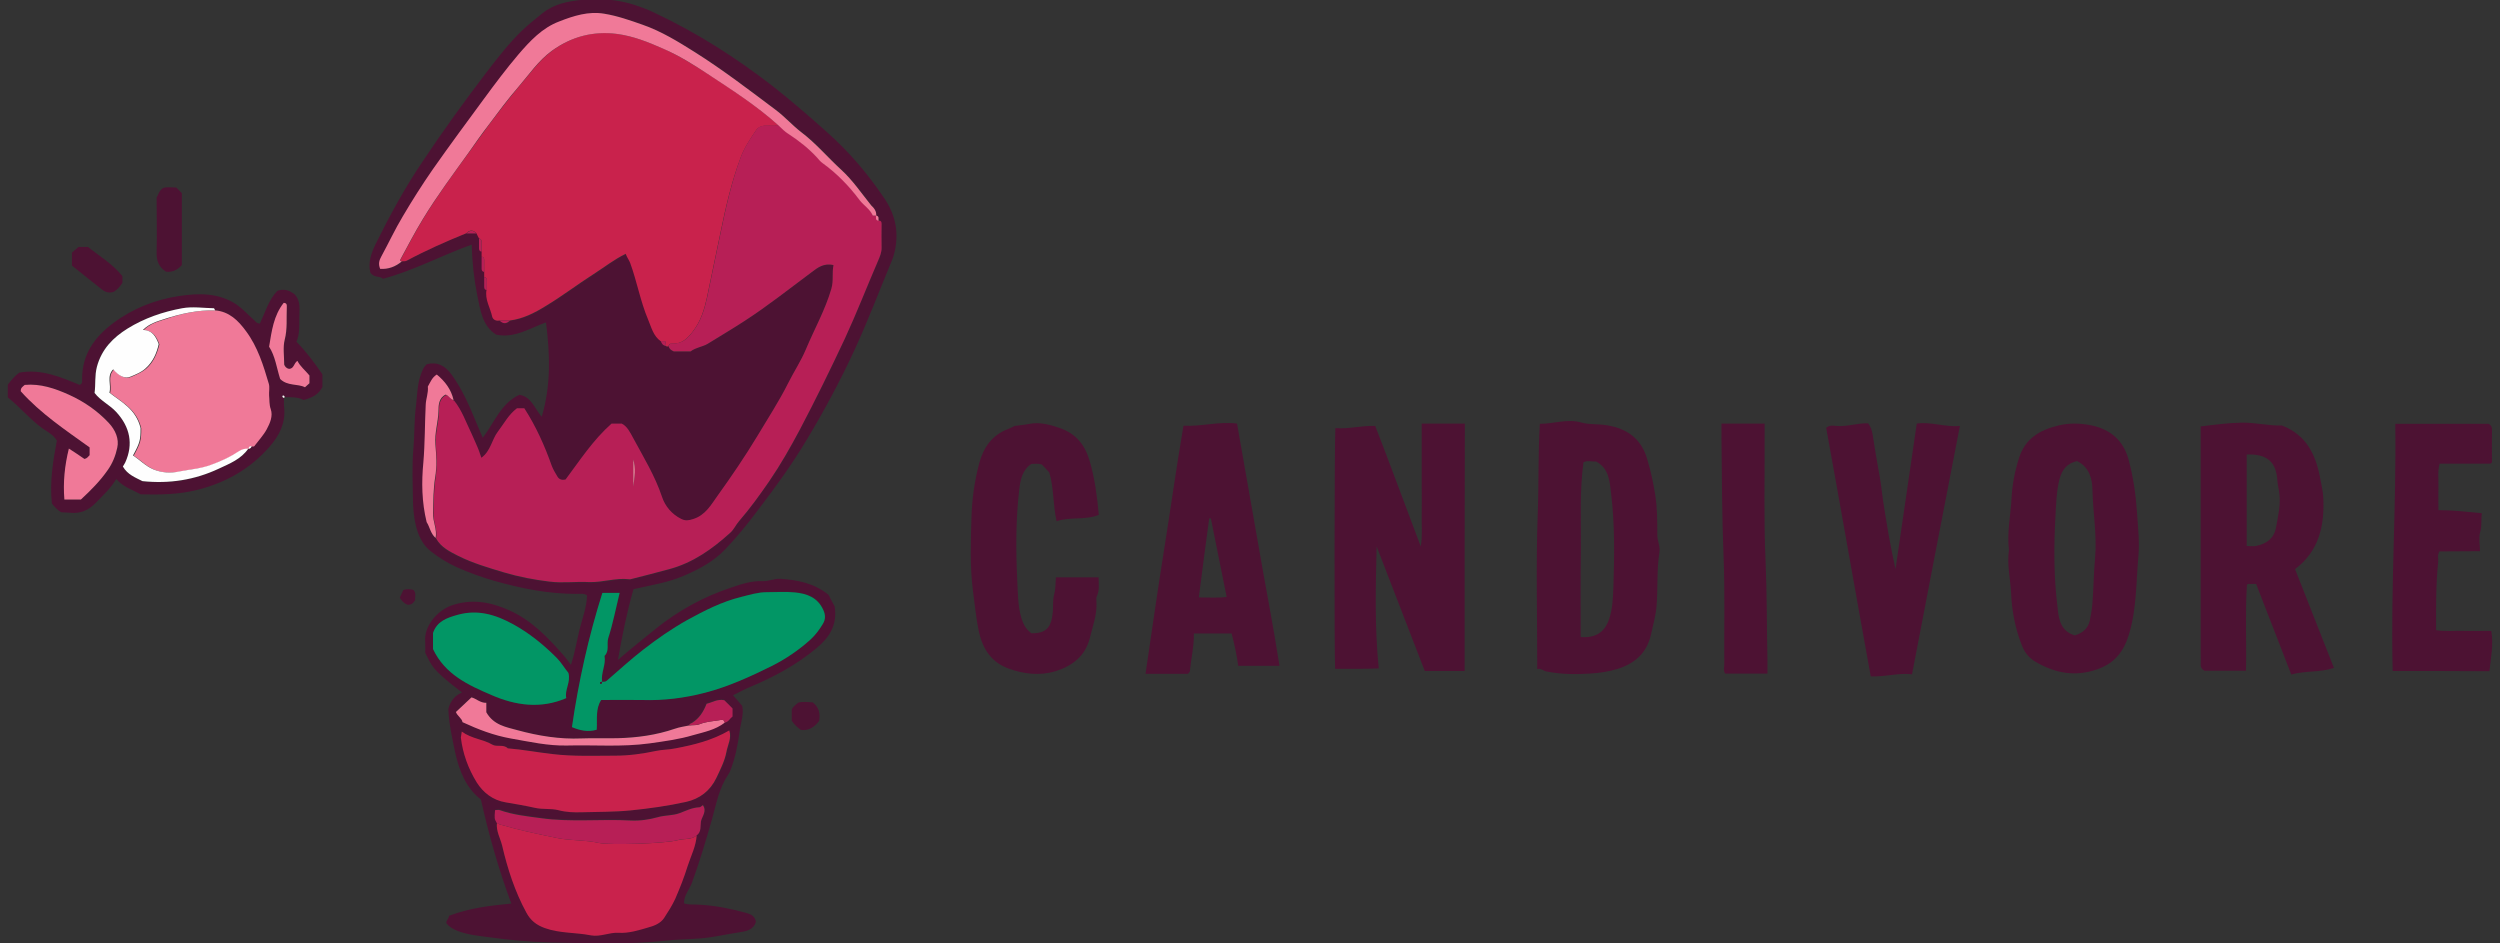 <?xml version="1.0" encoding="UTF-8"?> <!-- Generator: Adobe Illustrator 26.0.3, SVG Export Plug-In . SVG Version: 6.00 Build 0) --> <svg xmlns="http://www.w3.org/2000/svg" xmlns:xlink="http://www.w3.org/1999/xlink" id="Слой_1" x="0px" y="0px" viewBox="0 0 106 40" style="enable-background:new 0 0 106 40;" xml:space="preserve"><rect x="0" y="0" width="106" height="40" fill="#333333" stroke="none"/> <style type="text/css"> .st0{fill:#4D1233;} .st1{fill:#F07998;} .st2{fill:#FEFEFE;} .st3{fill:#C9224C;} .st4{fill:#B71F56;} .st5{fill:#029665;} </style> <g> <path class="st0" d="M0.33,16.31c0.15-0.19,0.3-0.38,0.49-0.51c0.94-0.17,1.75,0.19,2.56,0.52c0.13-0.06,0.1-0.16,0.1-0.25 C3.48,15.03,4,14.3,4.8,13.7c0.84-0.63,1.8-1,2.8-1.15c0.81-0.12,1.67-0.15,2.44,0.37c0.27,0.19,0.48,0.43,0.72,0.64 c0.07,0.06,0.11,0.15,0.26,0.16c0.22-0.47,0.37-1,0.74-1.39c0.28-0.1,0.51-0.02,0.72,0.14c0.29,0.29,0.21,0.66,0.21,1.01 c0,0.34,0.02,0.68-0.12,1.01c0.42,0.43,0.77,0.9,1.1,1.38c0,0.19,0,0.37,0,0.54c-0.17,0.33-0.45,0.46-0.8,0.55 c-0.23-0.13-0.52-0.12-0.8-0.12c-0.02-0.04-0.04-0.08-0.09-0.06c-0.02,0.06,0.01,0.08,0.06,0.09c0,0.14-0.01,0.29,0.01,0.43 c0.06,0.65-0.21,1.17-0.62,1.64c-0.82,0.94-1.84,1.52-3.06,1.83c-0.8,0.2-1.59,0.21-2.4,0.19c-0.35-0.19-0.75-0.31-1.04-0.65 c-0.24,0.4-0.56,0.69-0.86,1c-0.3,0.32-0.66,0.48-1.1,0.43c-0.13-0.01-0.25-0.01-0.38-0.02c-0.16-0.1-0.28-0.23-0.39-0.37 c-0.1-0.92,0.05-1.81,0.21-2.67c-0.16-0.26-0.4-0.37-0.6-0.51c-0.54-0.39-0.96-0.91-1.48-1.32C0.33,16.67,0.33,16.49,0.33,16.31z M10.54,19.03c0.07-0.01,0.11-0.05,0.13-0.11c0.04,0,0.09,0.01,0.1-0.01c0.18-0.23,0.39-0.46,0.53-0.72 c0.14-0.26,0.27-0.56,0.17-0.85c-0.07-0.2-0.05-0.38-0.07-0.58c-0.01-0.16,0.03-0.33-0.01-0.49c-0.23-0.79-0.47-1.57-0.97-2.24 c-0.33-0.45-0.71-0.83-1.31-0.88c-0.02-0.03-0.03-0.08-0.05-0.08c-0.45-0.01-0.91-0.08-1.35,0c-0.82,0.14-1.6,0.42-2.31,0.86 c-0.62,0.38-1.1,0.86-1.3,1.62c-0.1,0.38-0.05,0.75-0.1,1.11c0.26,0.34,0.65,0.51,0.93,0.82c0.59,0.64,0.73,1.37,0.38,2.14 c-0.03,0.06-0.07,0.12-0.1,0.17c0.2,0.35,0.54,0.47,0.83,0.62c1.15,0.12,2.23-0.05,3.24-0.53C9.75,19.66,10.24,19.47,10.54,19.03 L10.54,19.03z M3.43,21.18c0.42-0.39,0.81-0.78,1.14-1.24c0.21-0.29,0.34-0.63,0.41-0.95c0.08-0.38-0.09-0.76-0.36-1.06 c-0.47-0.51-1.04-0.9-1.68-1.19c-0.6-0.28-1.21-0.48-1.88-0.42c-0.08,0.07-0.18,0.12-0.17,0.27c0.84,0.94,1.89,1.64,2.92,2.38 c0,0.11,0,0.22,0,0.33c-0.06,0.05-0.11,0.14-0.22,0.16c-0.2-0.13-0.41-0.27-0.66-0.44c-0.18,0.74-0.25,1.43-0.19,2.16 C2.96,21.18,3.18,21.18,3.43,21.18z M11.88,16.07c0.32,0.31,0.74,0.18,1.06,0.36c0.08-0.08,0.14-0.14,0.19-0.17 c0-0.13,0-0.24,0-0.33c-0.18-0.22-0.39-0.38-0.51-0.62c-0.16,0.11-0.14,0.33-0.35,0.34c-0.11-0.02-0.18-0.1-0.21-0.18 c0-0.37-0.07-0.73,0.02-1.05c0.12-0.46,0.06-0.92,0.09-1.38c0-0.08,0.02-0.19-0.13-0.19c-0.43,0.54-0.51,1.19-0.62,1.86 C11.67,15.11,11.73,15.6,11.88,16.07z"></path> <path class="st0" d="M35.13,25.22c0.09,0.18,0.18,0.35,0.26,0.49c0.12,0.78-0.21,1.31-0.78,1.78c-0.84,0.7-1.79,1.21-2.79,1.63 c-0.24,0.1-0.48,0.23-0.74,0.36c0.13,0.15,0.26,0.29,0.39,0.45c0.08,0.37-0.07,0.73-0.11,1.09c-0.08,0.57-0.19,1.15-0.41,1.69 c-0.02,0.05-0.05,0.1-0.08,0.14c-0.38,0.57-0.5,1.23-0.68,1.88c-0.26,0.91-0.53,1.82-0.86,2.72C29.22,37.73,29,37.96,29,38.3 c0.23,0.08,0.46,0.04,0.69,0.06c0.64,0.04,1.26,0.16,1.88,0.33c0.19,0.05,0.43,0.1,0.48,0.39c-0.09,0.35-0.43,0.41-0.7,0.45 c-0.56,0.08-1.11,0.22-1.68,0.26c-0.5,0.04-1,0.04-1.5,0.1c-1.6,0.17-3.21,0.1-4.81,0.07c-0.87-0.02-1.75-0.1-2.61-0.22 c-0.45-0.06-0.91-0.1-1.35-0.27c-0.2-0.08-0.35-0.17-0.47-0.32c-0.03-0.12,0.1-0.19,0.11-0.32c0.83-0.32,1.7-0.43,2.64-0.52 c-0.54-1.45-0.95-2.9-1.29-4.41c-0.63-0.49-0.92-1.22-1.09-1.99c-0.13-0.62-0.27-1.25-0.29-1.85c0.09-0.35,0.28-0.57,0.58-0.7 c-1.35-1.03-1.26-1.12-1.56-1.68c0-0.13,0.01-0.29,0-0.45c-0.07-0.68,0.51-1.33,1.09-1.55c0.87-0.31,1.68-0.16,2.48,0.2 c0.94,0.42,1.63,1.15,2.3,1.91c0.09,0.11,0.18,0.22,0.31,0.4c0.17-0.54,0.25-1.04,0.37-1.53c0.12-0.47,0.3-0.93,0.31-1.42 c-0.15-0.09-0.28-0.06-0.4-0.06c-1.22,0.01-2.4-0.23-3.56-0.56c-0.52-0.15-1.04-0.34-1.54-0.56c-0.4-0.18-0.79-0.42-1.13-0.69 c-0.36-0.28-0.54-0.7-0.64-1.14c-0.07-0.31-0.1-0.63-0.11-0.95c-0.01-0.76-0.05-1.52,0.02-2.28c0.05-0.61,0.03-1.22,0.11-1.82 c0.05-0.42,0.05-0.85,0.19-1.26c0.06-0.17,0.11-0.34,0.27-0.48c0.45-0.11,0.77,0.06,1.06,0.46c0.45,0.63,0.75,1.32,1.04,2.03 c0.09,0.21,0.18,0.42,0.27,0.63c0.49-0.64,0.77-1.46,1.55-1.82c0.51,0.08,0.63,0.56,0.95,0.93c0.4-1.36,0.35-2.65,0.18-4 c-0.7,0.25-1.33,0.68-2.11,0.52c-0.59-0.37-0.67-1.03-0.8-1.65c-0.14-0.69-0.22-1.4-0.24-2.17c-1.28,0.46-2.45,1.1-3.76,1.45 c-0.13-0.13-0.39-0.03-0.54-0.27c-0.1-0.42,0.04-0.82,0.23-1.21c0.6-1.21,1.24-2.39,2-3.51c0.86-1.29,1.77-2.55,2.71-3.78 c0.47-0.61,0.94-1.22,1.5-1.76c0.27-0.26,0.57-0.49,0.86-0.73c0.5-0.4,1.12-0.52,1.74-0.57c0.74-0.06,1.47-0.01,2.17,0.22 c0.3,0.1,0.6,0.21,0.88,0.35c1.78,0.84,3.42,1.89,4.97,3.09c0.79,0.62,1.55,1.28,2.3,1.95c0.95,0.84,1.75,1.79,2.45,2.83 c0.33,0.49,0.52,1.05,0.5,1.65c-0.01,0.33-0.07,0.67-0.2,0.98c-0.52,1.25-1,2.52-1.57,3.76c-0.6,1.3-1.28,2.57-2.02,3.8 c-0.63,1.06-1.35,2.05-2.1,3.03c-0.43,0.57-0.88,1.13-1.38,1.65c-0.5,0.52-1.11,0.84-1.74,1.11c-0.67,0.29-1.39,0.4-2.14,0.57 c-0.28,0.97-0.48,1.98-0.66,3c0.53-0.46,1.06-0.88,1.59-1.31c0.98-0.79,2.06-1.38,3.25-1.77c0.41-0.14,0.84-0.28,1.3-0.26 c0.25,0.01,0.48-0.11,0.74-0.1C33.79,24.59,34.5,24.71,35.13,25.22z M29.22,30.75c-0.2,0.05-0.41,0.08-0.61,0.14 c-0.79,0.27-1.6,0.38-2.43,0.4c-0.51,0.01-1.01-0.02-1.52,0.01c-0.93,0.04-1.84-0.1-2.72-0.35c-0.47-0.13-1.02-0.21-1.32-0.76 c0-0.09,0-0.23,0-0.4c-0.27,0.02-0.44-0.19-0.63-0.23c-0.24,0.23-0.45,0.42-0.66,0.62c0.07,0.18,0.26,0.27,0.28,0.43 c0.67,0.31,1.32,0.56,2.04,0.69c0.8,0.15,1.59,0.32,2.4,0.3c1.16-0.03,2.33,0.07,3.49-0.09c0.63-0.09,1.25-0.17,1.85-0.35 c0.46-0.14,0.95-0.23,1.34-0.53c0.16-0.03,0.21-0.18,0.32-0.27c0-0.1,0-0.21,0-0.34c-0.11-0.11-0.24-0.24-0.35-0.35 c-0.3-0.05-0.52,0.1-0.75,0.15c-0.13,0.36-0.32,0.62-0.6,0.8C29.3,30.67,29.23,30.66,29.22,30.75z M37.15,9.14L37.15,9.14 c0.03-0.17-0.08-0.31-0.18-0.42C36.55,8.2,36.18,7.65,35.7,7.2c-0.57-0.52-1.06-1.12-1.69-1.59c-0.38-0.29-0.71-0.66-1.09-0.95 c-1.13-0.84-2.24-1.7-3.43-2.45c-0.71-0.44-1.42-0.88-2.21-1.16c-0.54-0.19-1.08-0.38-1.64-0.47c-0.66-0.11-1.29,0.1-1.9,0.33 c-0.72,0.28-1.24,0.84-1.73,1.4c-0.52,0.6-0.99,1.24-1.46,1.88c-0.73,0.99-1.47,1.98-2.17,2.99c-0.45,0.64-0.87,1.31-1.27,1.99 c-0.33,0.55-0.6,1.14-0.91,1.7c-0.09,0.16-0.15,0.32-0.05,0.53c0.34,0.02,0.65-0.09,0.92-0.32c0.07-0.01,0.13,0,0.2-0.03 c0.81-0.44,1.66-0.82,2.52-1.16c0.14,0,0.29,0,0.43,0c0.04,0.07,0.07,0.14,0.11,0.22c0,0.14,0,0.27,0,0.41 c0,0.08,0.03,0.12,0.11,0.14c0,0.07,0,0.14,0,0.22c0,0.17,0,0.34,0,0.51c0,0.08,0.03,0.12,0.11,0.14c0,0.07,0,0.14,0,0.22 c0,0.14,0,0.27,0,0.41c0,0.08,0.03,0.12,0.11,0.14c-0.07,0.41,0.16,0.76,0.24,1.14c0.03,0.12,0.16,0.19,0.3,0.16 c0.15,0.15,0.29,0.15,0.44,0c0.56-0.07,1.06-0.33,1.52-0.61c0.7-0.43,1.35-0.92,2.04-1.36c0.45-0.29,0.87-0.63,1.36-0.86 c0.05,0.16,0.14,0.26,0.19,0.39c0.28,0.79,0.43,1.63,0.76,2.4c0.14,0.33,0.22,0.7,0.54,0.92c0.03,0.11,0.1,0.19,0.22,0.21 c0.03,0,0.07,0,0.1,0.01c0.03,0.12,0.12,0.17,0.2,0.21c0.25,0,0.48,0,0.71,0c0.22-0.18,0.49-0.19,0.72-0.32 c0.52-0.31,1.04-0.63,1.55-0.96c0.99-0.64,1.91-1.37,2.85-2.07c0.26-0.19,0.53-0.41,0.94-0.31c-0.07,0.34,0.01,0.66-0.09,1 c-0.27,0.9-0.73,1.71-1.08,2.57c-0.21,0.5-0.51,0.95-0.75,1.43c-0.39,0.78-0.87,1.5-1.31,2.25c-0.52,0.87-1.09,1.7-1.68,2.52 c-0.28,0.39-0.52,0.84-1.05,1c-0.18,0.05-0.31,0.08-0.5-0.01c-0.41-0.2-0.68-0.54-0.81-0.93c-0.3-0.9-0.78-1.69-1.23-2.51 c-0.12-0.22-0.24-0.48-0.48-0.6c-0.16,0-0.31,0-0.43,0c-0.79,0.7-1.35,1.57-1.95,2.37c-0.17,0.03-0.28-0.01-0.35-0.13 c-0.09-0.15-0.18-0.3-0.24-0.46c-0.3-0.85-0.67-1.67-1.16-2.43c-0.11,0-0.21,0-0.31,0c-0.36,0.27-0.55,0.65-0.81,0.99 c-0.26,0.34-0.3,0.82-0.7,1.11c-0.07-0.2-0.12-0.36-0.19-0.51c-0.08-0.17-0.15-0.36-0.23-0.52c-0.24-0.47-0.4-0.99-0.74-1.4 c-0.09-0.45-0.36-0.79-0.71-1.07c-0.2,0.12-0.27,0.33-0.38,0.51c0.03,0.26-0.08,0.52-0.09,0.77c-0.05,0.82-0.03,1.63-0.1,2.45 c-0.07,0.83-0.07,1.67,0.14,2.53c0.13,0.19,0.16,0.48,0.38,0.67c0.21,0.38,0.58,0.57,0.94,0.74c0.62,0.31,1.28,0.5,1.94,0.7 c0.64,0.19,1.28,0.31,1.93,0.39c0.55,0.07,1.12-0.01,1.68,0.02c0.57,0.03,1.13-0.18,1.7-0.12c0.02,0,0.04,0,0.05,0 c0.55-0.14,1.1-0.28,1.65-0.43c1-0.27,1.82-0.86,2.58-1.54c0.16-0.15,0.24-0.35,0.38-0.5c0.46-0.53,0.87-1.1,1.27-1.68 c0.49-0.7,0.91-1.44,1.3-2.19c0.67-1.27,1.31-2.56,1.91-3.86c0.5-1.08,0.93-2.19,1.4-3.28c0.08-0.19,0.17-0.38,0.16-0.6 c-0.01-0.32,0-0.65,0-0.98c0-0.09-0.03-0.13-0.11-0.15C37.24,9.27,37.29,9.16,37.15,9.14z M21.07,34.88 c-0.05,0.35,0.14,0.64,0.22,0.96c0.24,0.99,0.55,1.95,1.03,2.85c0.18,0.33,0.42,0.52,0.78,0.65c0.64,0.23,1.31,0.19,1.96,0.31 c0.39,0.08,0.77-0.13,1.16-0.11c0.44,0.02,0.87-0.12,1.28-0.23c0.24-0.07,0.51-0.17,0.66-0.4c0.17-0.26,0.35-0.52,0.47-0.81 c0.2-0.46,0.39-0.92,0.53-1.4c0.13-0.43,0.35-0.83,0.38-1.29c0.21-0.15,0.15-0.41,0.2-0.61c0.05-0.21,0.26-0.43,0.08-0.68 c-0.05,0.03-0.1,0.08-0.15,0.09c-0.3,0.01-0.58,0.15-0.84,0.25c-0.31,0.11-0.62,0.08-0.92,0.17c-0.36,0.1-0.75,0.16-1.15,0.14 c-1.27-0.07-2.54,0.08-3.81-0.1c-0.59-0.08-1.17-0.14-1.74-0.34c-0.06-0.02-0.14,0-0.2,0C20.97,34.7,20.97,34.7,21.07,34.88z M25.53,28.91L25.53,28.91c-0.06-0.38,0.18-0.73,0.11-1.11c0.22-0.21,0.08-0.51,0.16-0.76c0.2-0.62,0.32-1.26,0.48-1.91 c-0.26,0-0.49,0-0.73,0c-0.59,1.87-1.01,3.76-1.29,5.69c0.33,0.15,0.68,0.22,1.05,0.11c0.03-0.44-0.06-0.88,0.19-1.26 c0.58,0,1.16-0.01,1.74,0c0.91,0.02,1.79-0.08,2.67-0.31c1-0.26,1.93-0.69,2.84-1.14c0.57-0.28,1.12-0.65,1.61-1.1 c0.23-0.21,0.39-0.43,0.54-0.68c0.12-0.2,0.11-0.39,0.01-0.6c-0.24-0.52-0.69-0.68-1.2-0.73c-0.39-0.04-0.8-0.01-1.19-0.01 c-0.37,0-0.72,0.11-1.08,0.2c-0.82,0.21-1.56,0.58-2.29,0.98c-0.66,0.37-1.28,0.8-1.87,1.26c-0.53,0.42-1.03,0.87-1.54,1.31 C25.67,28.92,25.6,28.9,25.53,28.91z M19.58,31.02c-0.02,0.15-0.03,0.2-0.02,0.25c0.08,0.68,0.31,1.32,0.67,1.9 c0.27,0.43,0.67,0.76,1.23,0.85c0.41,0.07,0.83,0.14,1.23,0.23c0.34,0.07,0.68,0.01,1,0.1c0.33,0.09,0.66,0.1,1,0.09 c0.69-0.02,1.39,0,2.08-0.08c0.79-0.08,1.57-0.19,2.34-0.36c0.58-0.13,1.02-0.47,1.28-1.01c0.17-0.36,0.36-0.72,0.43-1.11 c0.05-0.29,0.23-0.59,0.12-0.91c-0.72,0.43-1.49,0.61-2.28,0.76c-0.28,0.05-0.56,0.05-0.83,0.11c-0.57,0.12-1.15,0.2-1.72,0.2 c-0.89-0.01-1.78,0.04-2.68-0.07c-0.63-0.08-1.25-0.19-1.88-0.24c-0.19-0.19-0.46-0.04-0.66-0.16C20.48,31.34,20,31.33,19.58,31.02 z M18.36,27.52c0.51,1.08,1.5,1.53,2.48,1.95c1.01,0.44,2.08,0.6,3.17,0.13c-0.08-0.35,0.2-0.67,0.09-1.07 c-0.16-0.18-0.29-0.43-0.5-0.64c-0.55-0.55-1.15-1.04-1.84-1.42c-0.75-0.41-1.5-0.64-2.36-0.4c-0.46,0.13-0.87,0.28-1.04,0.77 C18.36,27.06,18.36,27.27,18.36,27.52z"></path> <path class="st0" d="M62.1,28.45c-0.57,0-1.11,0-1.69,0c-0.68-1.75-1.36-3.52-2.04-5.28c-0.04,1.71-0.09,3.42,0.09,5.17 c-0.65,0.03-1.26,0.01-1.85,0.02c-0.04-0.59-0.03-9.65,0.01-10.21c0.55,0.05,1.08-0.11,1.69-0.09c0.65,1.67,1.27,3.37,1.93,5.11 c0.08-0.46,0.03-0.88,0.04-1.3c0.01-0.43,0-0.87,0-1.3c0-0.43,0-0.87,0-1.3c0-0.43,0-0.86,0-1.31c0.62,0,1.21,0,1.83,0 C62.1,21.44,62.1,24.92,62.1,28.45z"></path> <path class="st0" d="M98.96,28.32c-0.61,0.2-1.21,0.11-1.81,0.28c-0.5-1.3-1-2.57-1.49-3.84c-0.14,0-0.25,0-0.35,0 c-0.02,0.02-0.04,0.03-0.04,0.05c-0.08,1.2-0.01,2.41-0.04,3.63c-0.6,0-1.17,0-1.76,0c-0.1-0.05-0.17-0.14-0.16-0.29 c0.01-0.13,0-0.25,0-0.38c0-3.15,0-6.29,0-9.44c0-0.07,0-0.14,0-0.25c0.57-0.07,1.15-0.15,1.74-0.16c0.58-0.01,1.14,0.14,1.7,0.12 c1.05,0.4,1.45,1.26,1.63,2.26c0.05,0.28,0.12,0.55,0.13,0.84c0.05,1.18-0.2,2.24-1.2,2.99C97.87,25.54,98.4,26.91,98.96,28.32z M95.26,19.27c0,1.31,0,2.59,0,3.88c0.15,0,0.27,0.02,0.39,0c0.43-0.09,0.76-0.3,0.85-0.77c0.09-0.49,0.21-0.98,0.14-1.49 c-0.02-0.17-0.07-0.34-0.08-0.52C96.51,19.58,96.12,19.24,95.26,19.27z"></path> <path class="st0" d="M65.18,28.37c0-2.25-0.06-4.42,0.02-6.59c0.05-1.26,0.01-2.52,0.09-3.81c0.6,0,1.17-0.23,1.78-0.05 c0.33,0.09,0.7,0.05,1.06,0.11c0.9,0.15,1.49,0.6,1.73,1.5C70,20,70.1,20.48,70.18,20.97c0.09,0.57,0.09,1.14,0.09,1.71 c0,0.25,0.13,0.48,0.09,0.74c-0.12,0.75-0.06,1.5-0.12,2.25c-0.03,0.42-0.15,0.83-0.24,1.24c-0.17,0.77-0.68,1.22-1.41,1.45 c-0.39,0.12-0.8,0.18-1.2,0.2c-0.61,0.04-1.22,0.03-1.82-0.09C65.44,28.45,65.34,28.32,65.18,28.37z M67.02,27.01 c0.63,0.05,1.01-0.2,1.2-0.74c0.16-0.46,0.17-0.95,0.19-1.42c0.04-1.31,0.06-2.62-0.1-3.93c-0.06-0.5-0.08-1.05-0.63-1.35 c-0.17,0.01-0.37-0.06-0.54,0.03c-0.17,1.24-0.1,2.46-0.11,3.68C67.01,24.53,67.02,25.77,67.02,27.01z"></path> <path class="st0" d="M85.18,23.32c-0.09-0.74,0.07-1.47,0.11-2.2c0.03-0.58,0.14-1.15,0.32-1.71c0.26-0.82,0.88-1.18,1.67-1.37 c0.46-0.11,0.9-0.1,1.37-0.01c0.84,0.17,1.38,0.65,1.6,1.45c0.2,0.74,0.31,1.49,0.36,2.26c0.04,0.61,0.11,1.22,0.06,1.82 c-0.1,1.11-0.07,2.24-0.4,3.33c-0.22,0.73-0.6,1.23-1.35,1.49c-0.95,0.33-1.8,0.16-2.63-0.33c-0.3-0.18-0.47-0.43-0.58-0.73 c-0.27-0.7-0.41-1.43-0.44-2.18C85.24,24.54,85.09,23.94,85.18,23.32z M87.97,26.94c0.36-0.1,0.58-0.33,0.64-0.64 c0.05-0.24,0.09-0.49,0.11-0.74c0.05-0.62,0.05-1.25,0.11-1.88c0.09-0.97-0.09-1.94-0.11-2.91c-0.01-0.47-0.13-0.96-0.65-1.22 c-0.42,0.09-0.64,0.35-0.75,0.78c-0.13,0.52-0.14,1.06-0.17,1.59c-0.07,1.27-0.07,2.56,0.09,3.83 C87.29,26.24,87.36,26.76,87.97,26.94z"></path> <path class="st0" d="M50.18,18.05c0.78,0.04,1.49-0.19,2.27-0.09c0.3,1.69,0.6,3.41,0.9,5.12c0.29,1.7,0.63,3.4,0.9,5.15 c-0.61,0-1.16,0-1.75,0c-0.06-0.45-0.16-0.91-0.28-1.37c-0.53,0-1.05,0-1.6,0c0.01,0.55-0.12,1.07-0.17,1.6 c0,0.03-0.04,0.06-0.08,0.11c-0.58,0-1.17,0-1.8,0c0.26-1.76,0.51-3.52,0.79-5.28C49.64,21.54,49.88,19.79,50.18,18.05z M50.83,25.33c0.44,0,0.81,0.03,1.18-0.02c-0.23-1.14-0.45-2.24-0.67-3.33c-0.02,0-0.05,0-0.07,0 C51.12,23.07,50.98,24.17,50.83,25.33z"></path> <path class="st0" d="M43.73,26.85c0.62,0.01,0.85-0.23,0.91-0.91c0.02-0.25-0.01-0.49,0.06-0.75c0.06-0.22,0.05-0.46,0.07-0.71 c0.6,0,1.19,0,1.81,0c0,0.28,0.05,0.54-0.07,0.79c-0.04,0.08-0.02,0.18-0.02,0.27c0.03,0.52-0.16,1.01-0.28,1.51 c-0.19,0.77-0.75,1.19-1.46,1.41c-0.66,0.2-1.34,0.12-1.98-0.11c-0.74-0.27-1.11-0.84-1.27-1.59c-0.12-0.57-0.17-1.16-0.25-1.74 c-0.13-1.03-0.09-2.05-0.06-3.07c0.02-0.78,0.13-1.56,0.33-2.31c0.18-0.67,0.54-1.19,1.22-1.45c0.08-0.03,0.16-0.07,0.28-0.13 c0.18-0.03,0.41-0.04,0.64-0.09c0.42-0.08,0.84,0.03,1.25,0.17c0.72,0.24,1.1,0.73,1.3,1.43c0.21,0.73,0.31,1.48,0.38,2.26 c-0.59,0.24-1.21,0.07-1.79,0.27c-0.16-0.71-0.11-1.39-0.31-2.07c-0.09-0.1-0.21-0.22-0.31-0.33c-0.16-0.06-0.3-0.03-0.45-0.03 c-0.38,0.25-0.46,0.66-0.51,1.06c-0.15,1.27-0.15,2.55-0.09,3.83c0.03,0.56,0.02,1.14,0.19,1.69C43.4,26.48,43.5,26.68,43.73,26.85 z"></path> <path class="st0" d="M81.07,28.59c-0.56-0.07-1.12,0.11-1.75,0.09c-0.64-3.51-1.25-7.03-1.89-10.54c0.15-0.13,0.31-0.09,0.44-0.08 c0.45,0.04,0.89-0.13,1.34-0.11c0.11,0.14,0.16,0.3,0.19,0.48c0.09,0.59,0.19,1.18,0.3,1.78c0.06,0.33,0.09,0.67,0.14,1 c0.15,0.98,0.31,1.95,0.53,2.92c0.3-2.05,0.6-4.09,0.9-6.17c0.61-0.09,1.2,0.16,1.83,0.1C82.41,21.59,81.75,25.06,81.07,28.59z"></path> <path class="st0" d="M101.45,28.45c-0.09-3.51,0.16-6.98,0.11-10.48c1.33,0,2.62,0,3.96,0c0.08,0.04,0.15,0.13,0.14,0.27 c-0.01,0.45,0,0.9,0,1.36c-0.01,0.01-0.02,0.03-0.04,0.04c-0.01,0.01-0.03,0.02-0.04,0.02c-0.7,0-1.41,0-2.14,0 c-0.09,0.32-0.04,0.64-0.05,0.96c-0.01,0.32,0,0.65,0,1.01c0.61,0,1.21,0.07,1.84,0.13c-0.04,0.27,0.01,0.53-0.07,0.8 c-0.07,0.23-0.01,0.5-0.01,0.81c-0.59,0.01-1.16,0-1.72,0.01c-0.09,0.16-0.04,0.31-0.05,0.45c-0.1,0.95-0.09,1.9-0.09,2.89 c0.39,0.06,0.78,0.02,1.17,0.03c0.38,0.01,0.76,0,1.17,0c0.1,0.57-0.01,1.13-0.08,1.71C104.2,28.45,102.85,28.45,101.45,28.45z"></path> <path class="st0" d="M72.99,17.96c0.62,0,1.21,0,1.83,0c0,0.22,0,0.41,0,0.61c0.01,1.74-0.04,3.48,0.04,5.21 c0.06,1.4,0.05,2.81,0.08,4.21c0,0.18,0,0.36,0,0.57c-0.6,0-1.19,0-1.79,0c-0.09-0.12-0.04-0.27-0.04-0.41 c-0.01-1.52,0.03-3.04-0.03-4.56c-0.07-1.69-0.07-3.39-0.09-5.08C72.99,18.33,72.99,18.15,72.99,17.96z"></path> <path class="st0" d="M7.71,8.19c0,1.07,0,2.06,0,3.05c-0.18,0.2-0.39,0.31-0.67,0.28c-0.3-0.19-0.41-0.46-0.4-0.81 c0.02-0.77,0-1.55,0-2.33c0.08-0.13,0.1-0.3,0.28-0.41c0.14-0.05,0.32-0.02,0.55-0.02C7.54,8.01,7.62,8.1,7.71,8.19z"></path> <path class="st0" d="M3.05,11.26c0-0.19,0-0.35,0-0.55c0.07-0.06,0.17-0.15,0.28-0.24c0.11,0,0.23,0,0.4,0 c0.47,0.38,1.05,0.72,1.46,1.24c0,0.1,0,0.18,0,0.28c-0.09,0.15-0.21,0.28-0.36,0.38c-0.19,0.07-0.36,0.02-0.5-0.09 C3.9,11.95,3.47,11.59,3.05,11.26z"></path> <path class="st0" d="M34.73,30.57c-0.19,0.25-0.43,0.42-0.77,0.38c-0.14-0.1-0.28-0.22-0.39-0.39c0-0.14,0-0.3,0-0.47 c0.05-0.13,0.17-0.21,0.28-0.3c0.21-0.05,0.42-0.02,0.61-0.01C34.74,30,34.78,30.27,34.73,30.57z"></path> <path class="st0" d="M17.28,25.64c-0.16-0.06-0.25-0.17-0.33-0.3c0.05-0.1,0.1-0.21,0.15-0.32c0.15-0.06,0.29-0.04,0.43-0.01 c0.13,0.14,0.06,0.3,0.07,0.44C17.52,25.57,17.45,25.65,17.28,25.64z"></path> <path class="st1" d="M9.12,13.16c0.6,0.05,0.98,0.43,1.31,0.88c0.5,0.67,0.74,1.46,0.97,2.24c0.04,0.15,0,0.32,0.01,0.49 c0.02,0.19,0,0.38,0.07,0.58c0.1,0.29-0.03,0.59-0.17,0.85c-0.14,0.26-0.35,0.48-0.53,0.72c-0.02,0.02-0.07,0.01-0.1,0.01 c-0.08,0-0.14,0.02-0.13,0.11l0.01-0.01c-0.14,0-0.26,0.02-0.4,0.11c-0.36,0.23-0.75,0.41-1.16,0.57 c-0.45,0.17-0.92,0.19-1.37,0.29c-0.36,0.07-0.75,0.06-1.1-0.09c-0.33-0.14-0.57-0.4-0.86-0.59c0.3-0.55,0.32-0.66,0.32-1.16 c-0.19-0.8-0.81-1.1-1.32-1.5c0.09-0.33-0.13-0.69,0.16-0.99c0.24,0.29,0.51,0.42,0.76,0.3c0.2-0.09,0.42-0.18,0.6-0.33 c0.32-0.28,0.47-0.64,0.57-1.04c-0.12-0.31-0.27-0.59-0.67-0.6c0.26-0.27,0.58-0.36,0.9-0.46C7.66,13.3,8.38,13.14,9.12,13.16z"></path> <path class="st2" d="M9.12,13.16c-0.74-0.02-1.46,0.14-2.16,0.37c-0.31,0.1-0.63,0.19-0.9,0.46c0.41,0.01,0.55,0.29,0.67,0.6 c-0.09,0.39-0.24,0.75-0.57,1.04c-0.18,0.16-0.39,0.24-0.6,0.33c-0.25,0.12-0.52-0.01-0.76-0.3c-0.29,0.29-0.07,0.66-0.16,0.99 c0.51,0.4,1.12,0.69,1.32,1.5c0,0.5-0.02,0.61-0.32,1.16c0.29,0.19,0.53,0.45,0.86,0.59c0.36,0.15,0.75,0.17,1.1,0.09 c0.46-0.09,0.92-0.12,1.37-0.29c0.41-0.15,0.8-0.33,1.16-0.57c0.14-0.09,0.25-0.11,0.4-0.11c-0.31,0.45-0.8,0.64-1.25,0.85 c-1.02,0.48-2.1,0.65-3.24,0.53c-0.29-0.15-0.63-0.27-0.83-0.62c0.03-0.05,0.07-0.11,0.1-0.17c0.35-0.77,0.21-1.5-0.38-2.14 C4.66,17.17,4.27,17,4.01,16.66c0.05-0.36,0-0.73,0.1-1.11c0.2-0.75,0.69-1.24,1.3-1.62c0.71-0.44,1.5-0.71,2.31-0.86 c0.44-0.08,0.9-0.01,1.35,0C9.09,13.08,9.1,13.13,9.12,13.16z"></path> <path class="st1" d="M3.43,21.18c-0.25,0-0.46,0-0.7,0c-0.06-0.73,0.01-1.43,0.19-2.16c0.25,0.16,0.46,0.3,0.66,0.44 c0.11-0.02,0.16-0.1,0.22-0.16c0-0.11,0-0.22,0-0.33c-1.03-0.74-2.08-1.44-2.92-2.38c-0.01-0.15,0.09-0.2,0.17-0.27 c0.67-0.06,1.28,0.15,1.88,0.42c0.64,0.29,1.2,0.68,1.68,1.19c0.28,0.3,0.45,0.68,0.36,1.06c-0.07,0.33-0.2,0.66-0.41,0.95 C4.24,20.4,3.85,20.79,3.43,21.18z"></path> <path class="st1" d="M11.88,16.07c-0.15-0.47-0.21-0.97-0.47-1.37c0.11-0.66,0.19-1.32,0.62-1.86c0.15,0.01,0.13,0.11,0.13,0.19 c-0.02,0.46,0.03,0.92-0.09,1.38c-0.08,0.32-0.02,0.68-0.02,1.05c0.03,0.08,0.09,0.16,0.21,0.18c0.21-0.01,0.19-0.23,0.35-0.34 c0.12,0.24,0.33,0.4,0.51,0.62c0,0.09,0,0.2,0,0.33c-0.04,0.04-0.11,0.1-0.19,0.17C12.62,16.26,12.2,16.38,11.88,16.07z"></path> <path class="st2" d="M10.54,19.03c0-0.09,0.05-0.12,0.13-0.11C10.65,18.98,10.61,19.03,10.54,19.03z"></path> <path class="st2" d="M12.04,16.87c-0.05-0.01-0.08-0.04-0.06-0.09c0.06-0.03,0.08,0.01,0.09,0.06L12.04,16.87z"></path> <path class="st3" d="M20.53,11.75c0-0.07,0-0.14,0-0.22c0-0.17,0-0.34,0-0.51c0-0.08-0.03-0.12-0.11-0.14c0-0.07,0-0.14,0-0.22 c0-0.14,0-0.27,0-0.41c0-0.08-0.03-0.12-0.11-0.14c-0.04-0.07-0.07-0.14-0.11-0.22c-0.14-0.15-0.29-0.15-0.43,0 c-0.86,0.35-1.7,0.72-2.52,1.16c-0.07,0.04-0.14,0.02-0.2,0.03c-0.02,0-0.04,0-0.05-0.01c-0.01-0.01-0.03-0.03-0.03-0.04 c0.32-0.59,0.63-1.19,0.98-1.76c0.59-0.97,1.26-1.88,1.93-2.8c0.29-0.4,0.57-0.8,0.86-1.19c0.42-0.55,0.83-1.1,1.27-1.62 c0.45-0.52,0.83-1.08,1.39-1.5c0.84-0.62,1.78-0.86,2.78-0.72c0.67,0.09,1.32,0.35,1.96,0.63c0.65,0.29,1.26,0.67,1.85,1.05 c1.05,0.68,2.1,1.37,3.04,2.21c-0.18,0-0.36,0.01-0.54,0c-0.17-0.01-0.35,0.07-0.42,0.18c-0.26,0.38-0.52,0.76-0.68,1.21 C31,7.76,30.76,8.83,30.54,9.9c-0.19,0.91-0.38,1.82-0.57,2.73c-0.11,0.5-0.26,0.99-0.59,1.42c-0.24,0.31-0.47,0.54-0.89,0.52 c-0.09-0.01-0.13,0.04-0.15,0.12c-0.03,0-0.07,0-0.1-0.01c-0.01-0.06-0.01-0.12-0.02-0.2c-0.08,0-0.14-0.01-0.2-0.01 c-0.32-0.22-0.4-0.59-0.54-0.92c-0.33-0.78-0.47-1.61-0.76-2.4c-0.05-0.13-0.14-0.24-0.19-0.39c-0.49,0.24-0.91,0.57-1.36,0.86 c-0.69,0.44-1.34,0.94-2.04,1.36c-0.47,0.29-0.96,0.54-1.52,0.61c-0.15,0-0.29,0-0.44,0c-0.14,0.03-0.27-0.04-0.3-0.16 c-0.08-0.38-0.32-0.73-0.24-1.14c0-0.14,0-0.27,0-0.41C20.64,11.8,20.61,11.76,20.53,11.75z"></path> <path class="st4" d="M28.35,14.68c0.02-0.08,0.06-0.12,0.15-0.12c0.41,0.03,0.65-0.2,0.89-0.52c0.33-0.43,0.48-0.92,0.59-1.42 c0.19-0.91,0.38-1.82,0.57-2.73c0.22-1.07,0.46-2.14,0.84-3.18c0.16-0.45,0.42-0.83,0.68-1.21c0.07-0.11,0.25-0.19,0.42-0.18 c0.18,0.01,0.36,0,0.54,0c0.14,0.12,0.26,0.25,0.41,0.35c0.45,0.28,0.85,0.62,1.22,1.01c0.07,0.08,0.14,0.16,0.23,0.23 c0.61,0.44,1.12,0.97,1.57,1.57c0.17,0.22,0.43,0.37,0.55,0.64c0.01,0.02,0.1,0.01,0.15,0.01c0,0,0,0,0,0 c0.01,0.09-0.04,0.2,0.11,0.22c0.09,0.01,0.11,0.06,0.11,0.15c0,0.33-0.01,0.65,0,0.98c0.01,0.22-0.08,0.41-0.16,0.6 c-0.47,1.09-0.9,2.2-1.4,3.28c-0.61,1.3-1.24,2.59-1.91,3.86c-0.4,0.75-0.82,1.49-1.3,2.19c-0.4,0.58-0.81,1.15-1.27,1.68 c-0.14,0.16-0.22,0.36-0.38,0.5c-0.76,0.69-1.58,1.27-2.58,1.54c-0.55,0.15-1.1,0.29-1.65,0.43c-0.02,0-0.04,0-0.05,0 c-0.57-0.07-1.13,0.14-1.7,0.12c-0.56-0.03-1.13,0.05-1.68-0.02c-0.65-0.08-1.29-0.2-1.93-0.39c-0.66-0.2-1.32-0.39-1.94-0.7 c-0.35-0.18-0.73-0.36-0.94-0.74c0.07-0.36-0.12-0.69-0.11-1.04c0.01-0.51,0.01-1.02,0.09-1.53c0.07-0.46,0.04-0.94,0.01-1.4 c-0.04-0.49,0.13-0.94,0.13-1.42c0-0.25,0.03-0.56,0.31-0.69c0.15,0.05,0.19,0.21,0.33,0.23c0.34,0.42,0.51,0.93,0.74,1.4 c0.08,0.16,0.15,0.35,0.23,0.52c0.07,0.15,0.12,0.31,0.19,0.51c0.4-0.29,0.44-0.77,0.7-1.11c0.26-0.34,0.45-0.72,0.81-0.99 c0.09,0,0.2,0,0.31,0c0.49,0.76,0.86,1.58,1.16,2.43c0.06,0.16,0.15,0.31,0.24,0.46c0.07,0.12,0.18,0.17,0.35,0.13 c0.6-0.8,1.16-1.67,1.95-2.37c0.13,0,0.27,0,0.43,0c0.23,0.11,0.36,0.38,0.48,0.6c0.44,0.82,0.93,1.61,1.23,2.51 c0.13,0.39,0.41,0.73,0.81,0.93c0.18,0.09,0.31,0.07,0.5,0.01c0.53-0.16,0.77-0.61,1.05-1c0.59-0.82,1.16-1.66,1.68-2.52 c0.44-0.74,0.92-1.47,1.31-2.25c0.24-0.48,0.54-0.93,0.75-1.43c0.36-0.86,0.82-1.67,1.08-2.57c0.1-0.35,0.02-0.66,0.09-1 c-0.41-0.1-0.68,0.11-0.94,0.31c-0.94,0.7-1.86,1.43-2.85,2.07c-0.51,0.33-1.03,0.64-1.55,0.96c-0.22,0.13-0.5,0.15-0.72,0.32 c-0.23,0-0.46,0-0.71,0C28.46,14.85,28.38,14.8,28.35,14.68z M26.85,20.63c0.06-0.4,0.12-0.78,0-1.15 C26.85,19.86,26.85,20.25,26.85,20.63z"></path> <path class="st5" d="M25.53,28.91c0.07-0.01,0.14,0.01,0.2-0.05c0.51-0.44,1.01-0.9,1.54-1.31c0.59-0.46,1.21-0.89,1.87-1.26 c0.73-0.4,1.47-0.78,2.29-0.98c0.36-0.09,0.71-0.2,1.08-0.2c0.4,0,0.8-0.03,1.19,0.01c0.51,0.05,0.96,0.21,1.2,0.73 c0.1,0.21,0.11,0.4-0.01,0.6c-0.15,0.25-0.31,0.47-0.54,0.68c-0.49,0.44-1.04,0.81-1.61,1.1c-0.91,0.45-1.84,0.88-2.84,1.14 c-0.88,0.23-1.77,0.34-2.67,0.31c-0.58-0.01-1.16,0-1.74,0c-0.25,0.38-0.16,0.82-0.19,1.26c-0.37,0.11-0.72,0.03-1.05-0.11 c0.28-1.93,0.7-3.82,1.29-5.69c0.25,0,0.48,0,0.73,0c-0.16,0.65-0.28,1.29-0.48,1.91c-0.08,0.26,0.06,0.55-0.16,0.76 C25.7,28.18,25.47,28.53,25.53,28.91c-0.05,0-0.1,0.01-0.08,0.08C25.52,29.01,25.52,28.96,25.53,28.91z"></path> <path class="st3" d="M29.54,35.42c-0.03,0.46-0.24,0.86-0.38,1.29c-0.15,0.48-0.33,0.94-0.53,1.4c-0.13,0.28-0.3,0.55-0.47,0.81 c-0.15,0.23-0.43,0.34-0.66,0.4c-0.41,0.12-0.84,0.26-1.28,0.23c-0.39-0.02-0.76,0.18-1.16,0.11c-0.65-0.13-1.32-0.08-1.96-0.31 c-0.36-0.13-0.6-0.32-0.78-0.65c-0.49-0.9-0.8-1.86-1.03-2.85c-0.08-0.32-0.26-0.61-0.22-0.96c0.05,0.02,0.09,0.06,0.14,0.07 c0.81,0.24,1.63,0.41,2.46,0.58c0.57,0.11,1.15,0.07,1.72,0.2c0.43,0.1,2.85,0.03,3.36-0.12C29.01,35.55,29.31,35.62,29.54,35.42z"></path> <path class="st3" d="M19.58,31.02c0.43,0.31,0.9,0.32,1.29,0.55c0.2,0.12,0.47-0.03,0.66,0.16c0.63,0.05,1.25,0.17,1.88,0.24 c0.9,0.11,1.79,0.07,2.68,0.07c0.58,0,1.15-0.08,1.72-0.2c0.27-0.06,0.55-0.05,0.83-0.11c0.79-0.15,1.56-0.34,2.28-0.76 c0.11,0.33-0.07,0.62-0.12,0.91c-0.07,0.38-0.26,0.75-0.43,1.11c-0.26,0.54-0.7,0.88-1.28,1.01c-0.77,0.17-1.55,0.28-2.34,0.36 c-0.7,0.07-1.39,0.06-2.08,0.08c-0.33,0.01-0.67,0-1-0.09c-0.32-0.08-0.66-0.02-1-0.1c-0.4-0.09-0.82-0.16-1.23-0.23 c-0.55-0.09-0.96-0.42-1.23-0.85c-0.35-0.57-0.59-1.21-0.67-1.9C19.55,31.22,19.56,31.17,19.58,31.02z"></path> <path class="st1" d="M37.15,9.14c-0.05,0-0.14,0.01-0.15-0.01c-0.12-0.27-0.38-0.42-0.55-0.64c-0.45-0.6-0.96-1.13-1.57-1.57 c-0.09-0.06-0.16-0.15-0.23-0.23c-0.36-0.39-0.77-0.72-1.22-1.01c-0.15-0.09-0.28-0.23-0.41-0.35c-0.93-0.84-1.99-1.52-3.04-2.21 c-0.59-0.39-1.2-0.77-1.85-1.05c-0.63-0.28-1.28-0.54-1.96-0.63c-1-0.13-1.93,0.1-2.78,0.72c-0.57,0.42-0.95,0.99-1.39,1.5 c-0.45,0.52-0.86,1.07-1.27,1.62c-0.3,0.39-0.58,0.79-0.86,1.19c-0.66,0.92-1.34,1.83-1.93,2.8c-0.35,0.57-0.66,1.17-0.98,1.76 c0,0.01,0.02,0.03,0.03,0.04c0.01,0.01,0.03,0.01,0.05,0.01c-0.27,0.23-0.58,0.34-0.92,0.32c-0.09-0.21-0.04-0.37,0.05-0.53 c0.31-0.57,0.58-1.15,0.91-1.7c0.4-0.68,0.82-1.34,1.27-1.99c0.71-1.01,1.44-2,2.17-2.99c0.47-0.64,0.95-1.28,1.46-1.88 c0.49-0.57,1.01-1.13,1.73-1.4c0.61-0.24,1.24-0.44,1.9-0.33c0.56,0.09,1.1,0.28,1.64,0.47c0.8,0.28,1.51,0.72,2.21,1.16 c1.19,0.75,2.31,1.61,3.43,2.45c0.39,0.29,0.71,0.66,1.09,0.95c0.62,0.47,1.12,1.07,1.69,1.59c0.49,0.45,0.86,1,1.27,1.51 C37.06,8.82,37.17,8.96,37.15,9.14z"></path> <path class="st5" d="M18.36,27.52c0-0.25,0-0.46,0-0.68c0.17-0.5,0.58-0.64,1.04-0.77c0.86-0.24,1.61-0.01,2.36,0.4 c0.69,0.38,1.29,0.87,1.84,1.42c0.2,0.2,0.34,0.45,0.5,0.64c0.11,0.4-0.17,0.72-0.09,1.07c-1.09,0.47-2.16,0.31-3.17-0.13 C19.86,29.05,18.87,28.6,18.36,27.52z"></path> <path class="st4" d="M29.54,35.42c-0.23,0.2-0.53,0.12-0.8,0.2c-0.51,0.15-2.93,0.22-3.36,0.12c-0.57-0.13-1.15-0.09-1.72-0.2 c-0.83-0.17-1.65-0.34-2.46-0.58c-0.05-0.01-0.09-0.05-0.14-0.07c-0.1-0.18-0.1-0.18-0.07-0.54c0.07,0,0.14-0.02,0.2,0 c0.56,0.2,1.15,0.26,1.74,0.34c1.27,0.18,2.55,0.03,3.81,0.1c0.4,0.02,0.79-0.04,1.15-0.14c0.3-0.09,0.62-0.06,0.92-0.17 c0.27-0.1,0.54-0.24,0.84-0.25c0.05,0,0.09-0.05,0.15-0.09c0.18,0.25-0.03,0.47-0.08,0.68C29.69,35.01,29.75,35.27,29.54,35.42z"></path> <path class="st1" d="M30.73,30.64c-0.4,0.31-0.88,0.4-1.34,0.53c-0.6,0.18-1.22,0.26-1.85,0.35c-1.17,0.16-2.33,0.06-3.49,0.09 c-0.81,0.02-1.6-0.16-2.4-0.3c-0.72-0.13-1.37-0.38-2.04-0.69c-0.02-0.16-0.21-0.25-0.28-0.43c0.21-0.2,0.42-0.4,0.66-0.62 c0.19,0.04,0.37,0.24,0.63,0.23c0,0.17,0,0.31,0,0.4c0.31,0.55,0.85,0.63,1.32,0.76c0.88,0.24,1.79,0.39,2.72,0.35 c0.5-0.02,1.01,0,1.52-0.01c0.83-0.02,1.64-0.13,2.43-0.4c0.2-0.07,0.41-0.1,0.61-0.14c0.15-0.02,0.3,0.01,0.46-0.06 c0.25-0.1,0.53-0.12,0.8-0.16C30.57,30.53,30.7,30.47,30.73,30.64z"></path> <path class="st1" d="M19.23,16.96c-0.14-0.02-0.18-0.17-0.33-0.23c-0.29,0.13-0.31,0.44-0.31,0.69c-0.01,0.48-0.17,0.94-0.13,1.42 c0.04,0.47,0.07,0.94-0.01,1.4c-0.08,0.51-0.08,1.02-0.09,1.53c-0.01,0.35,0.18,0.68,0.11,1.04c-0.22-0.19-0.25-0.48-0.38-0.67 c-0.21-0.86-0.22-1.7-0.14-2.53c0.07-0.82,0.06-1.64,0.1-2.45c0.01-0.26,0.12-0.51,0.09-0.77c0.11-0.19,0.18-0.39,0.38-0.51 C18.87,16.17,19.13,16.51,19.23,16.96z"></path> <path class="st4" d="M30.73,30.64c-0.03-0.17-0.17-0.11-0.25-0.1c-0.27,0.04-0.55,0.06-0.8,0.16c-0.16,0.06-0.31,0.03-0.46,0.06 c0.01-0.09,0.09-0.08,0.14-0.12c0.28-0.18,0.46-0.44,0.6-0.8c0.23-0.05,0.45-0.21,0.75-0.15c0.12,0.11,0.24,0.24,0.35,0.35 c0,0.14,0,0.24,0,0.34C30.95,30.46,30.89,30.61,30.73,30.64z"></path> <path class="st4" d="M20.42,10.88c0.08,0.01,0.11,0.06,0.11,0.14c-0.01,0.17,0,0.34,0,0.51c-0.08-0.01-0.11-0.06-0.11-0.14 C20.42,11.22,20.42,11.05,20.42,10.88z"></path> <path class="st4" d="M20.31,10.12c0.08,0.01,0.11,0.05,0.11,0.14c0,0.14,0,0.27,0,0.41c-0.08-0.01-0.11-0.06-0.11-0.14 C20.31,10.39,20.31,10.25,20.31,10.12z"></path> <path class="st4" d="M20.53,11.75c0.08,0.01,0.11,0.05,0.11,0.14c0,0.14,0,0.27,0,0.41c-0.08-0.01-0.11-0.05-0.11-0.14 C20.53,12.02,20.53,11.88,20.53,11.75z"></path> <path class="st4" d="M21.18,13.59c0.15,0,0.29,0,0.44,0C21.47,13.74,21.33,13.74,21.18,13.59z"></path> <path class="st4" d="M19.77,9.9c0.15-0.15,0.3-0.15,0.43,0C20.06,9.9,19.91,9.9,19.77,9.9z"></path> <path class="st4" d="M28.02,14.46c0.06,0,0.12,0.01,0.2,0.01c0.01,0.08,0.01,0.14,0.02,0.2C28.12,14.65,28.05,14.58,28.02,14.46z"></path> <path class="st1" d="M37.25,9.36c-0.15-0.02-0.1-0.13-0.11-0.22C37.29,9.16,37.24,9.27,37.25,9.36z"></path> <path class="st1" d="M26.85,20.63c0-0.38,0-0.77,0-1.15C26.97,19.85,26.91,20.23,26.85,20.63z"></path> <path class="st0" d="M25.53,28.91c-0.01,0.05-0.01,0.1-0.08,0.08C25.42,28.91,25.47,28.91,25.53,28.91L25.53,28.91z"></path> </g> </svg> 
